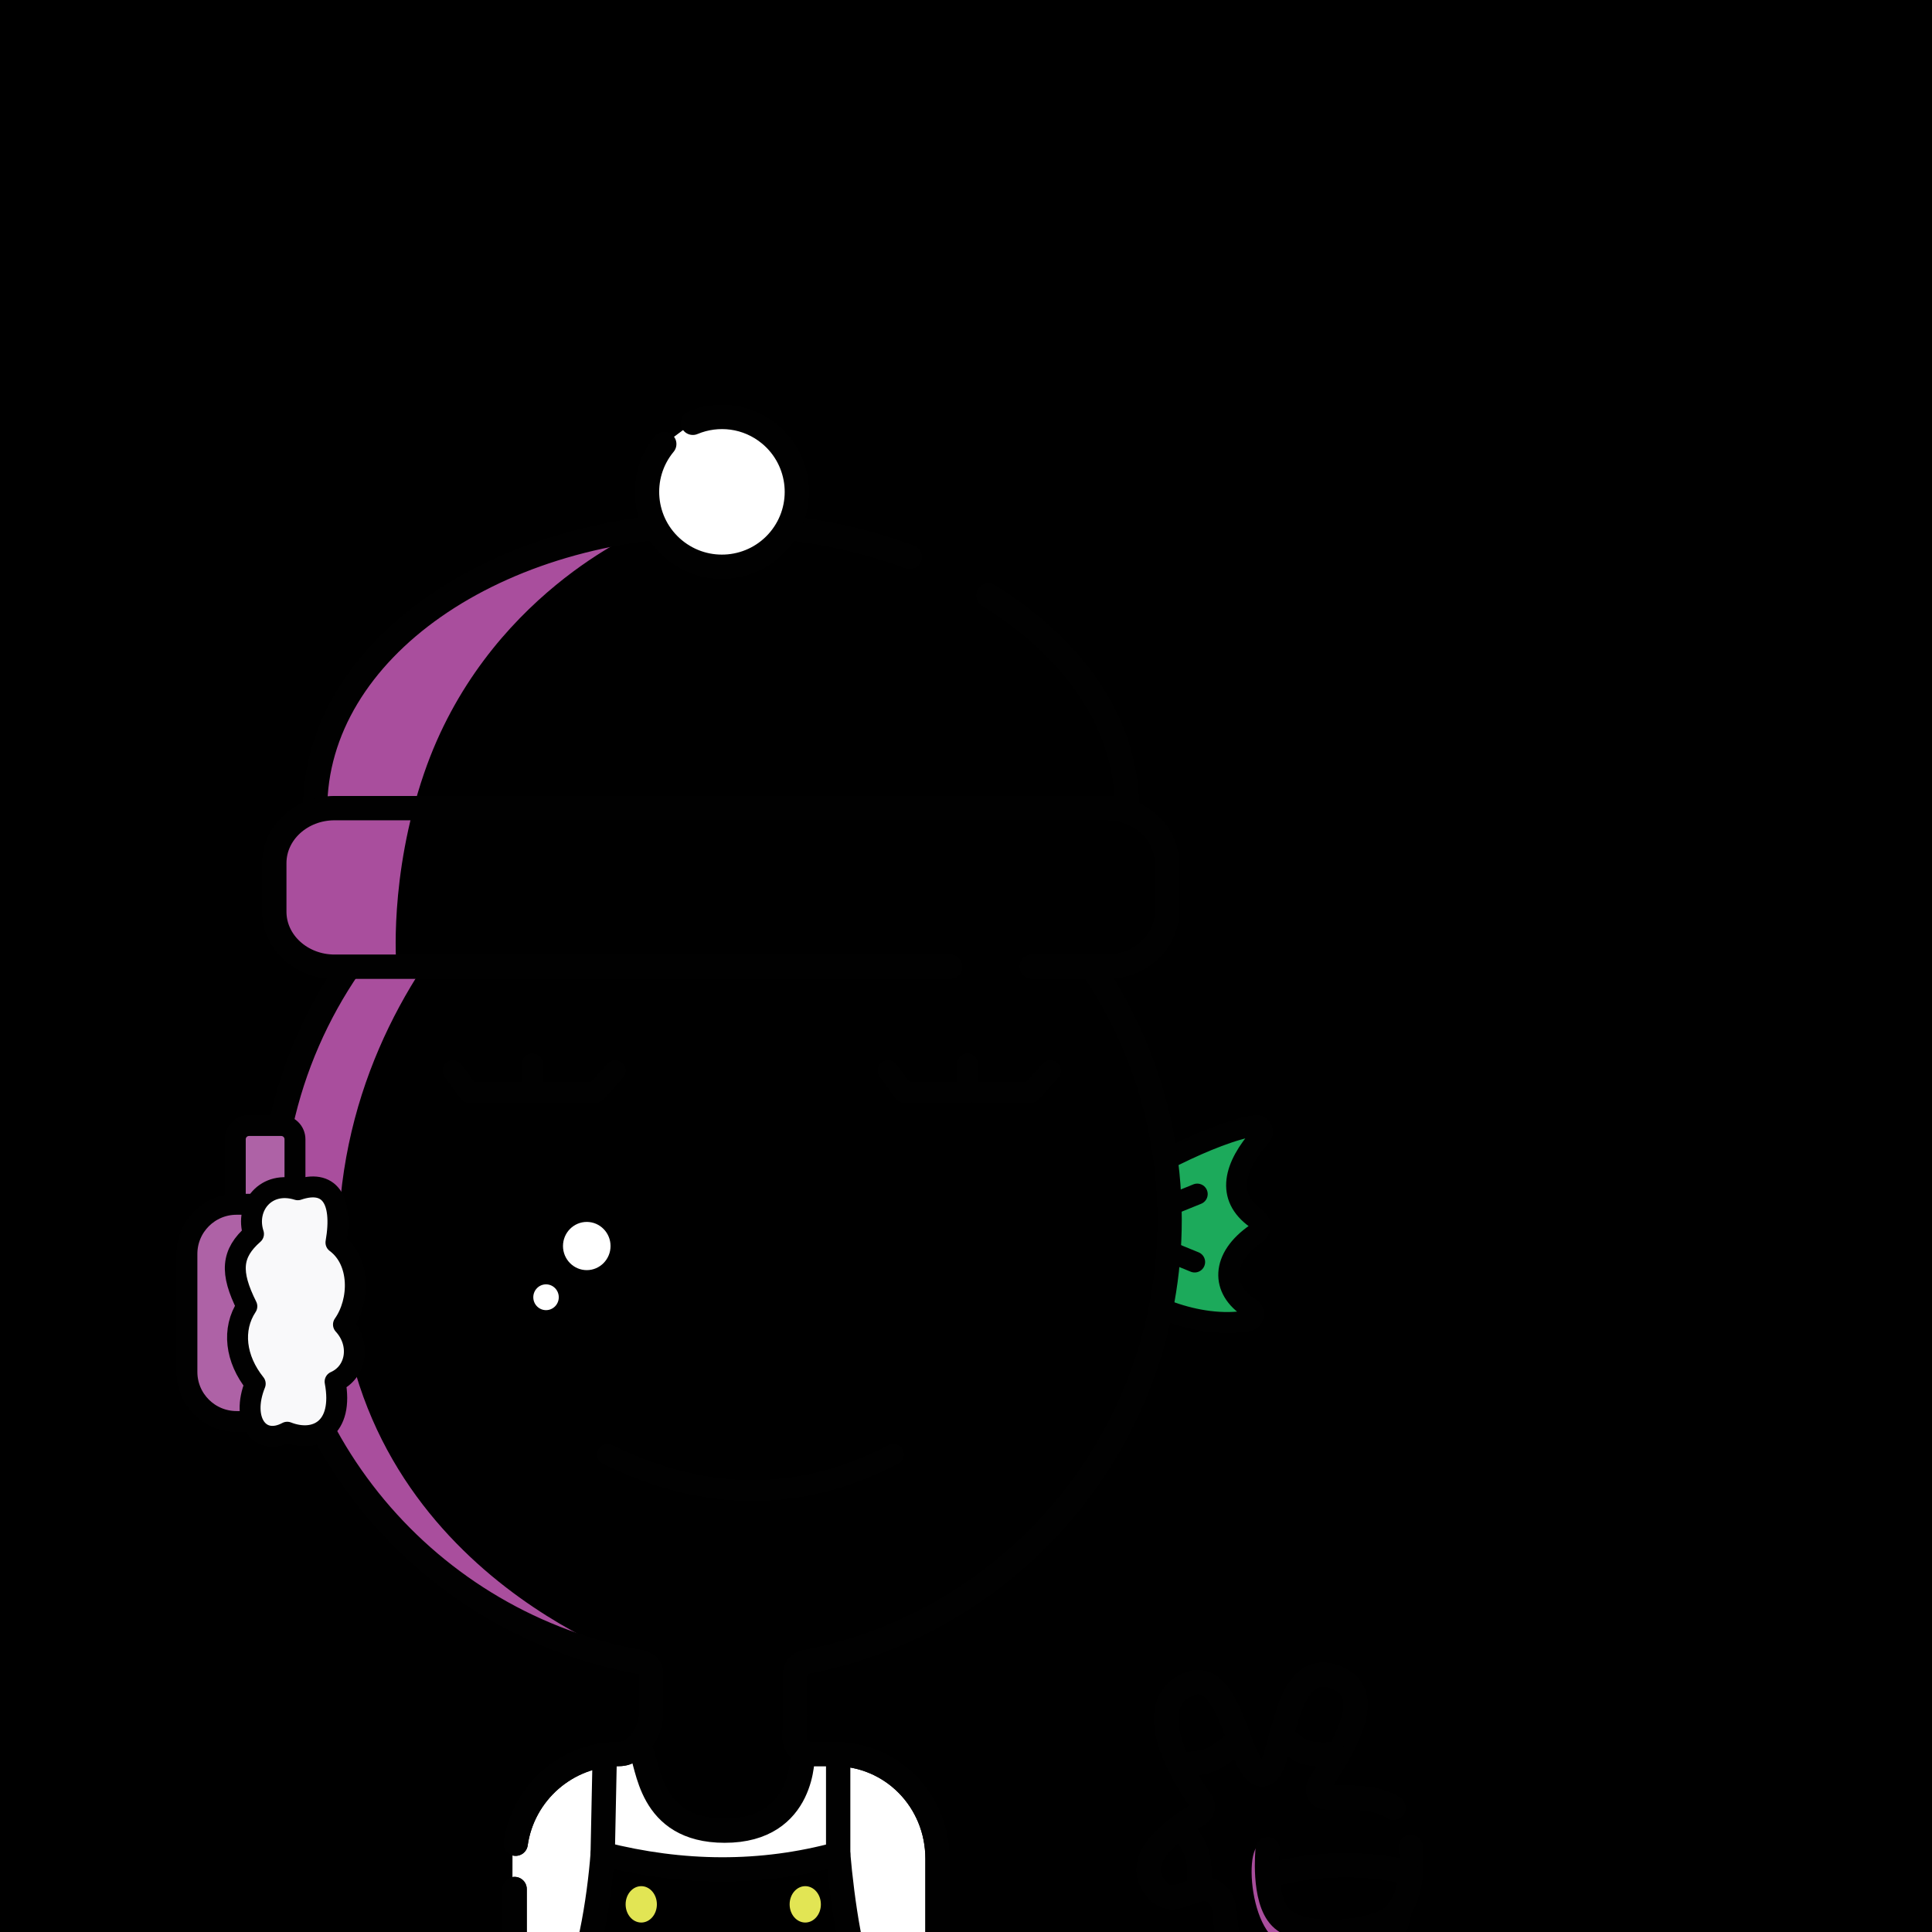 <svg version="1.1" xmlns="http://www.w3.org/2000/svg" xmlns:xlink="http://www.w3.org/1999/xlink" width="1080px" height="1080px"><style>.s{fill:none;stroke:#010101;stroke-width:15;stroke-linecap:round;stroke-linejoin:round;stroke-miterlimit:10}.sw{stroke:#fff}.t{stroke-width:10}.b{fill:#000}.w{fill:#fff}.sh{fill:#a94e9d78;mix-blend-mode:multiply}.hr{fill:#2B1912}#sc{clip-path:url(#bc)}.t{stroke:#66000080;stroke-width: 8}.bbg{fill:hsl(10deg 34% 47%)}.bsh{fill:#A94E9D7F;mix-blend-mode:multiply}.gl{fill:hsl(286deg 60% 60%)}.ht{fill:hsl(96deg 39% 50%)}.sht{fill:hsl(81deg 39% 50%)}.fg{transform: scale(0.80) translate(70px, 270px)}.s{stroke-width: 17}.hr{fill:#2B1912}#fc,#lf,#rf,#pp{transform:translate(76px, 195px) scale(0.86)}</style><rect x="0" y="0" style="fill:hsl(294deg 58% 73%)" width="1080" height="1080"/><g class="fg"><g id="rf"><g class="s"><path style="fill:#1CAA5B" d="M738,425.4c-12.9,11.1-16.8,56,0,74.3c16.8,18.2,65.2,40,106.4,32.7c4.8-0.9,5.8-7.6,1.6-10.2c-24.1-15.1-23.8-41,4.8-60.6c4.2-2.9,4.3-9.1,0.1-12.1c-25.1-17.8-18-42.6,3.8-67.3c3.1-3.5,0.2-9-4.4-8.3C815.4,379,750.9,414.3,738,425.4z"/><line x1="782.3" y1="437.9" x2="803" y2="429.5"/><line x1="780.6" y1="476.4" x2="800.9" y2="484.7"/></g></g><path class="bbg" d="M385.89,878.33c0,0,3.11,58.67-7.71,71.02c-14.6,16.66-44.29-0.48-62.89,23.72s-25.56,39.49-25.7,55.93s0,99.56,0,99.56h295.51v-99.11c0,0,1.75-28.98-19.4-51.38c-21.14-22.4-79.07-14.04-79.81-24.18c-0.74-10.14,0-80.44,0-80.44L385.89,878.33z"/><circle class="bbg" cx="433.2" cy="583.66" r="315.49"/><path class="bsh" d="M355.86,277.86c0,0-192.19,109.8-189.52,328.47C169,825,378.18,891.52,378.18,891.52S119.13,830.33,118.33,593C117.51,345,355.86,277.86,355.86,277.86z"/><g class="s"><path d="M592.34,855.71"/><path d="M242.33,1079.57"/><path d="M226.81,1079.57"/><path d="M436.76,1125.54H289.87c0,0-0.15,0-0.29,0c0-2.16,0-4.32,0-4.32v-71.24"/><path d="M585.09,1125.54"/><line x1="353.59" y1="1125.54" x2="353.59" y2="1054.8"/><line x1="518.59" y1="1054.8" x2="518.59" y2="1125.55"/><path d="M290.32,1018.29c5.06-35.43,35.53-62.67,72.36-62.67h0c12.33,0,22.32-15.99,22.32-28.32h0.06l0-27.66c0-4.03-2.92-7.41-6.88-8.12c-148.69-26.28-261.27-157.15-259.02-313.9c2.45-170.06,141.71-308.25,311.78-309.45c174.5-1.23,316.34,139.86,316.34,314.07c0,153.37-109.6,281.67-254.95,309.21c-3.89,0.74-6.75,4.07-6.78,8.03l-0.34,44.27h-0.06c0,6.55,5.31,11.86,11.86,11.86H513c40.37,0,72.1,32.73,72.1,73.1c0,0,0,58.17,0,89.05c0,4.3-3.49,7.77-7.79,7.77H436.76"/></g><g class="bbg"><path d="M865.7,1033.3c60.3,2.3,56,1.3,47.7,18.3c-8.3,17-59.6,51.5-95.7,5.7C795.7,1029.3,865.7,1033.3,865.7,1033.3z "/><path d="M761.7,904.7c-29.2,9.6-20.3,69,15,54.7C812,945,779,899,761.7,904.7z"/><path d="M864,902.7c-18.9-11.9-48.7,38.7-23,51.3S890,919,864,902.7z"/><path d="M766.7,1026.7c0.9,19.6-14,44-32,16C716.7,1014.7,765.3,996.7,766.7,1026.7z"/></g><path class="gl" d="M864.3,1082c-52.7-4.3-48.3-42-48.3-42l99-2.3c3.7-17.9,1.7-35.2-15.6-45.5c-59.8-18.9-47.4,1.6-32.4-36.8l-42.6-11.6c-7.6,44.8-17.5,26.3-29.2,2.2l-39.2,17.4c5.4,13.1,12.1,25.4,16,32.4c-4.9,1.6-9.7,4.4-14.3,8l10.7,46.2c21.9-5.8,16,32.4,28.6,44c25.4,25.2,77.2,18,99.7-7.7c4.3-9.9,10.5-22.5,14.8-35.6C904.2,1064.6,889.5,1084.1,864.3,1082z"/><path class="bsh" d="M903.7,1071.7c-47,13.5-94.4,13-85.9-49.8c-20.4-21.2-17.4,61.7,10.3,66.4C839.4,1099.6,933.5,1094.4,903.7,1071.7z"/><g class="s"><path d="M915.8,1020.7c2.1,19.4-1.7,43.9-17.2,51.6c-18.8,9.4-59.9,11.7-73.7-2.5c-12.7-13-9.1-47.6-9.1-47.6"/><path d="M791.6,1090.9c-9.1-14.2-1.5-29-11.7-37.7c-14.3-12.1-29,15-43.5-5.3c-13.8-19.3,12.2-38.9,30.9-50.1c3.2-1.9,4.1-6.2,1.9-9.3c-16.1-22-41-68.3-8.6-81.7c30.3-12.6,35.2,63.5,51.5,63.1c16.3-0.4,11.8-85.9,53.4-67c27.1,12.3,0.7,51.8-13.5,74.1c-2.5,3.9-0.1,8.9,4.5,9c13.1,0.1,34.6-1.4,47.2,7.2"/><path d="M907.8,1064.2c-1.5,18.6-15.2,39.2-44.6,44.1c-16,2.6-36.9,3.3-52.8-2.8"/><path d="M820,1039.7c0,0,19-5.7,45.7-6.3c26.7-0.7,47.3,4.7,47.3,4.7"/><path d="M827.7,944.3c0,0,7,8,15.3,10.3c8.3,2.3,19.3,1,19.3,1"/><path d="M795.2,945.9c0,0-9.9,9.4-18.5,13.4c-8.7,4-22.3,3.3-22.3,3.3"/><path d="M753.7,1007c0,0,9.7,7,13,19.7c3.3,12.7,0,23.9,0,23.9"/></g><path style="fill:#FFFFFF" d="M378.41,958.03c7.26,22.17,21.71,47.86,62.82,47.64s46.11-32.03,48.26-44.22c1.83-10.38,38.19-11.56,56.86,1.78c18.67,13.33,35.11,32.44,37.78,60c2.67,27.56-1.78,100-1.78,100l-294.44,2.89l0.22-109.78c0,0,5.33-34,33.78-49.56C350.33,951.22,374.73,950.37,378.41,958.03"/><g class="s"><path d="M377.59,952.44c5.7,10.34,5.37,56.73,58.74,56.73c56.51,0.12,54.46-53.4,54.46-53.4"/><path class="sht" d="M351.14,1025.48c55.81,14.15,110.73,14.63,164.54,0c2.65,31.21,9.79,83.61,21.43,99.96H327.19C340.81,1109.09,348.79,1056.69,351.14,1025.48z"/><line x1="515.68" y1="1025.48" x2="515.68" y2="957.29"/><line x1="351.14" y1="1025.48" x2="352.55" y2="957.29"/><path d="M436.76,1125.54H289.87c0,0-0.15,0-0.29,0c0-2.16,0-4.32,0-4.32v-71.24"/><path d="M485.21,943.75h-0.06c0,6.55,5.31,11.86,11.86,11.86H513c40.37,0,72.1,32.73,72.1,73.1c0,0,0,58.17,0,89.05c0,4.3-3.49,7.77-7.79,7.77H436.76"/><path d="M290.32,1018.29c5.06-35.43,35.53-62.67,72.36-62.67h0c12.33,0,22.32-15.99,22.32-28.32h0.06"/><path d="M436.76,1125.54H289.87c0,0-0.15,0-0.29,0c0-2.16,0-4.32,0-4.32v-71.24"/><path d="M485.55,928.33l-0.34,15.42h-0.06c0,6.55,5.31,11.86,11.86,11.86H513c40.37,0,72.1,32.73,72.1,73.1c0,0,0,58.17,0,89.05c0,4.3-3.49,7.77-7.79,7.77H436.76"/><path d="M290.32,1018.29c5.06-35.43,35.53-62.67,72.36-62.67h0c12.33,0,22.32-15.99,22.32-28.32h0.06"/></g><ellipse style="fill:#E2E554" cx="378.08" cy="1060.68" rx="10.92" ry="12.71"/><ellipse style="fill:#E2E554" cx="492.68" cy="1060.68" rx="10.92" ry="12.71"/><g id="fc"><path d="M359.29,481.77c5.7-5.55,7.71-13.71,5.25-21.27c-2.46-7.57-8.88-12.98-16.75-14.12l-42.48-6.17c-0.52-0.08-0.98-0.4-1.21-0.88l-19-38.49v0c-3.52-7.13-10.65-11.57-18.61-11.57s-15.09,4.43-18.61,11.57l-19,38.49c-0.23,0.47-0.69,0.8-1.21,0.88l-42.48,6.17c-7.87,1.14-14.29,6.56-16.75,14.12c-2.46,7.57-0.45,15.72,5.25,21.27l30.74,29.96c0.38,0.37,0.55,0.9,0.46,1.42l-7.26,42.31c-1.35,7.84,1.82,15.62,8.26,20.3c6.44,4.68,14.81,5.28,21.85,1.58l37.99-19.97c0.47-0.25,1.03-0.25,1.5,0l37.99,19.97c3.06,1.61,6.38,2.41,9.68,2.41c4.28,0,8.54-1.34,12.18-3.99c6.44-4.68,9.6-12.45,8.26-20.3l-7.26-42.31c-0.09-0.52,0.08-1.05,0.46-1.42L359.29,481.77z"/><path class="w" d="M306.99,452.12c-10.65,0-19.32,8.79-19.32,19.59s8.67,19.59,19.32,19.59s19.32-8.79,19.32-19.59S317.64,452.12,306.99,452.12z"/><ellipse class="w" cx="273.89" cy="513.33" rx="10.35" ry="10.48"/><path class="b" d="M489.85,746.77c-2.65-4.59-7.4-7.33-12.7-7.33h-69.29c-5.3,0-10.05,2.74-12.7,7.33c-2.65,4.59-2.65,10.07,0,14.66l34.64,60c2.65,4.59,7.39,7.34,12.69,7.34c0,0,0,0,0.01,0c5.3,0,10.05-2.74,12.7-7.33l34.65-60.01C492.5,756.84,492.5,751.36,489.85,746.77z"/><path class="s" d="M323.82,641c78.55,38.61,156.03,39.75,232.35,0"/><circle cx="614.44" cy="490.89" r="23.89"/><g class="s"><path d="M330.13,329.24l-15.98,17.69c-38.66,0-66.93,0-102.73,0l-13.13-17.69"/><line x1="262.78" y1="323.78" x2="263.16" y2="347.1"/><path d="M683.71,329.24l-15.98,17.69c-36.93,0-67.41,0-102.73,0l-13.13-17.69"/><line x1="616.37" y1="323.78" x2="616.75" y2="347.1"/></g></g><path class="ht" d="M708.14,405.22H158.9c0,0-37.93-1.58-37.23-38.17c0.7-36.59,3.44-68.15,28.5-71.59c3.53-39.64,34.09-186.83,272.17-194.47c225.33-7.23,293.83,132,295.25,200c27.79,3.33,30.38,22.02,27.79,57C742.33,399,738.33,401,708.14,405.22z"/><path class="bsh" d="M378.33,100.73c0,0-109.33,45.27-152,169.6C201.45,342.84,207,405.49,207,405.49s-82.67,10.29-85.33-38.43c-2.67-48.72,9.26-70.81,33.63-71.59C154.2,261.47,173,120.46,378.33,100.73z"/><g class="s"><path d="M150.17,295.47c0-111.32,127.02-199.31,283.71-199.31c47.57,0,92.4,8.32,131.78,23.02"/><path d="M717.58,295.47c0-60.5-37.52-112.52-96.93-149.47"/><path d="M594.01,405.49H163.8c-23.27,0-42.13-17.21-42.13-38.43v-33.94c0-21.23,18.86-38.43,42.13-38.43h539.44c23.27,0,42.13,17.21,42.13,38.43v33.94c0,21.23-18.86,38.43-42.13,38.43h-52.28"/><path style="fill:#FFFFFF" d="M414.13,25.43c17.41-7.32,38.2-4.94,53.75,7.95c22.26,18.45,25.34,51.46,6.89,73.72s-51.46,25.34-73.72,6.89s-25.34-51.46-6.89-73.72"/></g><g id="lf"><g class="s" style="fill:#AE62a6"><path d="M58.8,465.9H32.6c-6.2,0-11.2-5-11.2-11.2V385c0-6.2,5-11.2,11.2-11.2h26.1c6.2,0,11.2,5,11.2,11.2v69.7C70,460.8,65,465.9,58.8,465.9z"/><path d="M35.3,614.3H22.4c-22.2,0-40.3-18-40.3-40.3v-95.9c0-22.2,18-40.3,40.3-40.3h16"/></g><path class="s" style="fill:#F9F9FA" d="M37.6,583.6c-16.1-20.1-19.1-44.3-6.8-62.9c-13.8-27.6-12.7-42.9,5.4-58.8c-7.2-22.2,10.3-44,36-35.9c25.2-8.6,37.2,7.1,31,42.9c20.1,14.9,19.6,47.4,6.1,66.6c14.5,15.8,10.5,38.8-6.8,46.4c7.2,38.4-15.9,50.1-38.9,41.1C41.4,634.9,25.5,613.6,37.6,583.6z"/></g><g id="pp"></g></g></svg>